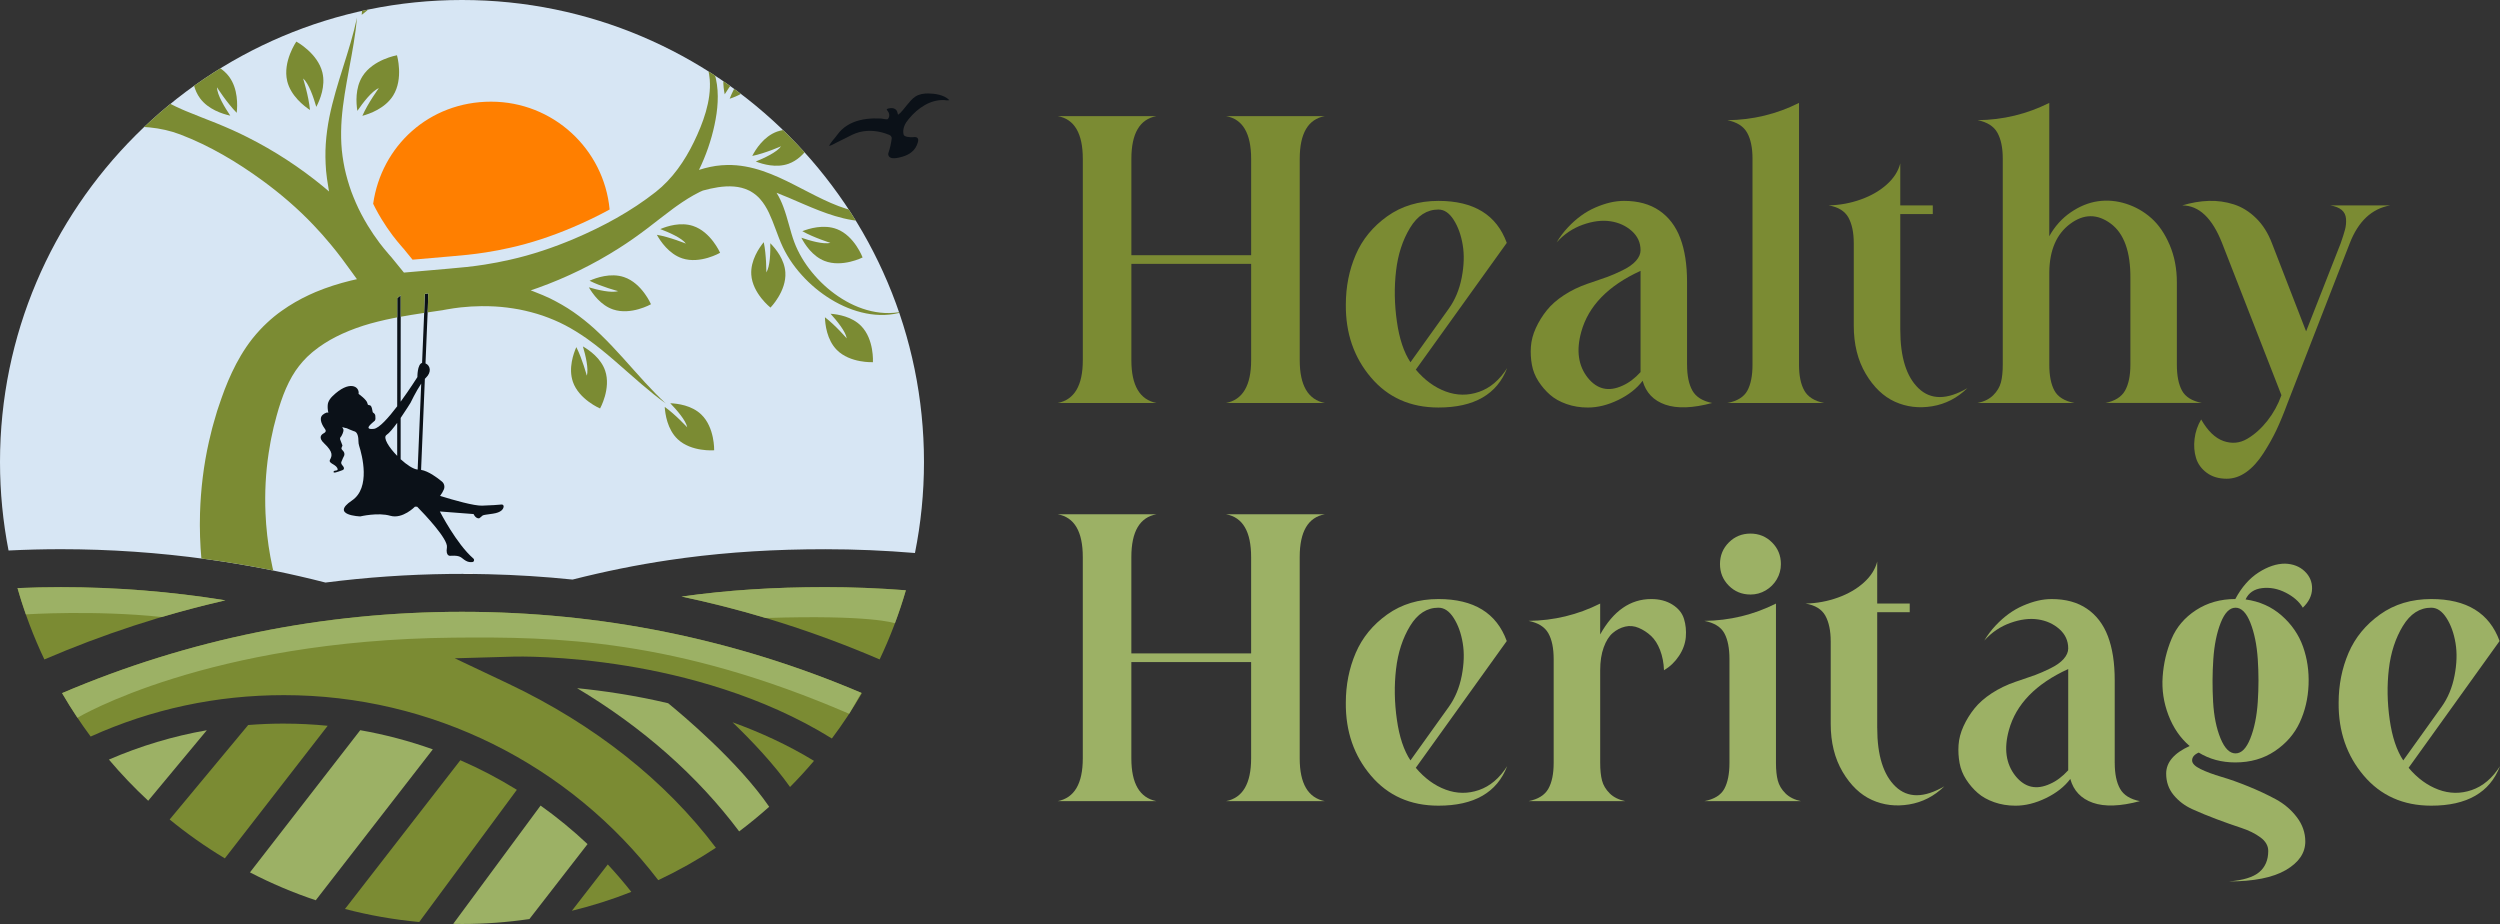 <svg viewBox="0 0 1419.34 524.59" xmlns:xlink="http://www.w3.org/1999/xlink" xmlns="http://www.w3.org/2000/svg" id="Layer_2">
  <rect x="0" y="0" width="1419.34" height="524.59" fill="#333333" stroke="none"/>
  <defs>
    <style>
      .cls-1 {
        fill: #9cb165;
      }

      .cls-2 {
        fill: #ff7f00;
      }

      .cls-3 {
        fill: #fff;
      }

      .cls-4 {
        fill: none;
      }

      .cls-5 {
        fill: #d7e6f4;
      }

      .cls-6 {
        fill: #0b1118;
      }

      .cls-7 {
        fill: #7b8b33;
      }

      .cls-8 {
        clip-path: url(#clippath);
      }
    </style>
    <clipPath id="clippath">
      <path d="M0,262.29c0,17.18,1.68,33.98,4.85,50.25,9.9-.48,19.86-.73,29.75-.73,27.86,0,55.61,1.93,83.03,5.71l8.97,1.31c19.6,3.01,39.02,6.98,58.17,11.91,23.14-2.96,46.55-4.6,70.19-4.88l8.12-.04s1.91-.08,4.76-.27c.53.18.91.31.91.31l8.5.15c16.05.39,32,1.4,47.82,3.03,18.39-4.67,36.39-8.31,54.63-11.03l8.97-1.26c25.41-3.35,51.48-4.93,79.87-4.93,16.97,0,34.04.73,50.92,2.14,3.35-16.71,5.12-33.97,5.12-51.65C524.59,117.66,406.92,0,262.29,0S0,117.66,0,262.29" class="cls-4"></path>
    </clipPath>
  </defs>
  <g data-sanitized-data-name="Layer_1" data-name="Layer_1" id="Layer_1-2">
    <g>
      <path d="M600.5,228.79c9.5-1.87,14.25-9.97,14.25-24.3v-114.27c0-14.49-4.75-22.59-14.25-24.3h56.08c-9.5,1.72-14.26,9.82-14.26,24.3v54.68h68v-54.68c0-14.49-4.75-22.59-14.25-24.3h56.09c-9.51,1.72-14.26,9.82-14.26,24.3v114.27c0,14.34,4.75,22.44,14.26,24.3h-56.09c9.5-1.87,14.25-9.97,14.25-24.3v-54.68h-68v54.68c0,14.34,4.75,22.44,14.26,24.3h-56.08Z" class="cls-7"></path>
      <path d="M803.81,209.86c4.98,5.92,10.63,10.05,16.94,12.39,6.31,2.34,12.62,2.42,18.93.23,6.31-2.18,11.65-6.7,16.01-13.55-5.77,14.96-18.78,22.43-39.03,22.43-15.89,0-28.67-5.68-38.32-17.06-9.66-11.37-14.41-25.16-14.26-41.36,0-10.12,1.87-19.55,5.61-28.28,3.74-8.72,9.7-16.01,17.88-21.85,8.18-5.84,17.88-8.76,29.09-8.76,20.1,0,33.03,7.95,38.79,23.84l-29.68,41.36-21.97,30.61ZM816.66,118.96c-6.54,0-11.92,3.47-16.12,10.4-4.21,6.93-6.86,15.07-7.95,24.42-1.09,9.35-.93,18.93.47,28.74,1.4,9.82,3.97,17.53,7.71,23.14l21.73-30.38c3.58-4.98,6.04-10.87,7.36-17.64,1.32-6.78,1.52-12.97.58-18.58-.93-5.61-2.65-10.36-5.14-14.26-2.49-3.89-5.37-5.84-8.65-5.84" class="cls-7"></path>
      <path d="M957.81,207.06c0,6.23,1.01,11.14,3.04,14.72,2.02,3.58,5.76,5.92,11.22,7.01-11.06,2.96-19.94,3.27-26.64.94-6.7-2.34-10.99-6.85-12.85-13.55-3.27,4.36-7.87,7.99-13.79,10.87-5.92,2.88-11.68,4.32-17.29,4.32-4.36,0-8.41-.67-12.15-1.99-3.74-1.32-6.86-3.07-9.35-5.26-2.49-2.18-4.67-4.71-6.54-7.6-1.87-2.88-3.12-5.99-3.74-9.35-.62-3.35-.82-6.78-.58-10.28s1.17-7.05,2.8-10.63c1.64-3.58,3.7-6.93,6.2-10.05,2.49-3.12,5.76-6,9.81-8.65,4.05-2.65,8.57-4.83,13.55-6.54.47-.15,1.17-.39,2.1-.7,3.74-1.24,6.78-2.3,9.11-3.16,2.34-.85,5.18-2.1,8.53-3.74,3.35-1.64,5.88-3.43,7.59-5.38,1.71-1.95,2.57-3.93,2.57-5.96,0-4.36-1.68-8.02-5.03-10.98-3.35-2.96-7.4-4.79-12.15-5.49-4.75-.7-9.97-.04-15.66,1.99-5.69,2.03-10.63,5.38-14.84,10.05,1.87-3.11,4.01-5.96,6.43-8.53,2.41-2.57,4.91-4.79,7.48-6.66,2.57-1.87,5.29-3.42,8.18-4.67,2.88-1.24,5.65-2.18,8.3-2.8,2.65-.62,5.29-.94,7.94-.94,7.95,0,14.61,1.83,19.98,5.49,5.38,3.66,9.35,8.88,11.92,15.66,2.57,6.78,3.85,15.07,3.85,24.89v46.97ZM931.4,211.26v-57.49c-18.39,8.41-29.6,19.94-33.65,34.59-2.96,10.6-1.72,19.32,3.74,26.17,5.3,6.54,11.84,8.03,19.63,4.44,3.58-1.56,7.01-4.13,10.28-7.71" class="cls-7"></path>
      <path d="M980.71,228.79c5.61-1.09,9.38-3.42,11.33-7.01,1.95-3.58,2.92-8.49,2.92-14.72v-117.08c0-6.08-1.01-10.94-3.04-14.61-2.03-3.66-5.77-6.03-11.22-7.13,14.33-.15,27.88-3.43,40.66-9.81v148.63c0,6.23,1.01,11.14,3.04,14.72,2.02,3.58,5.76,5.92,11.22,7.01h-54.92Z" class="cls-7"></path>
      <path d="M1078.86,187.19c0,15.58,3.46,26.68,10.4,33.3,6.93,6.62,16.16,6.58,27.69-.12-5.77,5.61-12.43,9.03-19.98,10.28-7.56,1.24-14.61.39-21.15-2.57-6.54-2.96-12.08-8.26-16.59-15.89-4.52-7.63-6.78-16.74-6.78-27.34v-46.74c0-6.08-1.02-10.94-3.04-14.61-2.03-3.66-5.77-5.96-11.22-6.89,6.39-.15,12.5-1.29,18.34-3.39,5.84-2.1,10.75-4.94,14.72-8.53,3.97-3.58,6.5-7.56,7.6-11.92v23.84h18.46v4.91h-18.46v65.67Z" class="cls-7"></path>
      <path d="M1195.24,228.79c5.45-1.09,9.19-3.42,11.22-7.01,2.02-3.58,3.04-8.49,3.04-14.72v-48.84c.15-15.27-3.59-25.71-11.22-31.32-7.64-5.61-15.31-5.53-23.02.23-7.71,5.77-11.65,14.88-11.8,27.34v52.58c0,6.23.97,11.14,2.92,14.72,1.95,3.58,5.73,5.92,11.33,7.01h-54.92c3.74-.78,6.7-2.26,8.88-4.44,2.18-2.18,3.62-4.59,4.32-7.24.7-2.65,1.05-5.99,1.05-10.05v-117.08c0-6.08-1.01-10.94-3.04-14.61-2.03-3.66-5.77-6.03-11.22-7.13,14.33-.15,27.89-3.43,40.66-9.81v75.71c3.11-5.61,7.16-10.12,12.15-13.55,4.98-3.42,10.12-5.53,15.42-6.31,5.29-.78,10.63-.31,16.01,1.4,5.38,1.72,10.17,4.44,14.37,8.18,4.21,3.74,7.67,8.8,10.4,15.19,2.73,6.39,4.09,13.48,4.09,21.27v46.74c0,6.23.97,11.14,2.92,14.72,1.95,3.58,5.73,5.92,11.33,7.01h-54.92Z" class="cls-7"></path>
      <path d="M1323.06,116.62h33.88c-10.44,1.87-18.07,9.04-22.9,21.5l-35.29,90.67c-2.18,5.92-4.29,11.02-6.31,15.31-2.03,4.28-4.52,8.72-7.48,13.32-2.96,4.59-6.19,8.14-9.7,10.63-3.51,2.49-7.21,3.74-11.1,3.74-4.52,0-8.3-1.13-11.33-3.39-3.04-2.26-5.06-5.07-6.07-8.41-1.02-3.35-1.29-6.97-.82-10.87.47-3.9,1.71-7.56,3.74-10.98,3.74,6.54,7.98,10.63,12.74,12.27,4.75,1.64,9.23,1.2,13.44-1.29,4.21-2.49,8.02-5.92,11.45-10.28,3.42-4.36,6.07-9.19,7.94-14.49l-33.65-86.23c-5.61-14.33-13.17-21.5-22.67-21.5,5.14-1.55,10.17-2.41,15.07-2.57,4.91-.15,9.66.51,14.25,1.99,4.59,1.48,8.8,4.09,12.62,7.83,3.82,3.74,6.81,8.49,9,14.25,2.49,6.39,6,15.42,10.51,27.11,4.52,11.68,7.48,19.32,8.88,22.9l19.63-50.01c1.09-3.11,1.91-5.68,2.45-7.71.54-2.02.74-4.09.58-6.19-.16-2.1-.98-3.78-2.46-5.02-1.48-1.25-3.62-2.1-6.43-2.57" class="cls-7"></path>
      <path d="M600.49,454.84c9.5-1.87,14.25-9.97,14.25-24.3v-114.27c0-14.49-4.75-22.59-14.25-24.3h56.08c-9.5,1.72-14.26,9.82-14.26,24.3v54.68h68v-54.68c0-14.49-4.75-22.59-14.25-24.3h56.09c-9.51,1.72-14.26,9.82-14.26,24.3v114.27c0,14.34,4.75,22.43,14.26,24.3h-56.09c9.5-1.87,14.25-9.97,14.25-24.3v-54.68h-68v54.68c0,14.34,4.75,22.43,14.26,24.3h-56.08Z" class="cls-1"></path>
      <path d="M803.8,435.91c4.98,5.92,10.63,10.05,16.94,12.39,6.31,2.34,12.62,2.42,18.93.23,6.31-2.18,11.64-6.7,16.01-13.55-5.77,14.96-18.78,22.43-39.03,22.43-15.89,0-28.67-5.68-38.32-17.06-9.66-11.37-14.41-25.16-14.26-41.36,0-10.12,1.87-19.55,5.61-28.28,3.74-8.72,9.7-16.01,17.88-21.85,8.18-5.84,17.88-8.76,29.09-8.76,20.1,0,33.03,7.95,38.79,23.84l-29.68,41.36-21.97,30.61ZM816.66,345.01c-6.54,0-11.92,3.47-16.12,10.4-4.21,6.93-6.86,15.07-7.95,24.42-1.09,9.35-.93,18.93.47,28.74,1.4,9.82,3.97,17.53,7.71,23.14l21.74-30.38c3.58-4.98,6.04-10.87,7.36-17.64,1.32-6.78,1.52-12.97.58-18.58-.93-5.61-2.65-10.36-5.14-14.26-2.49-3.89-5.37-5.84-8.65-5.84" class="cls-1"></path>
      <path d="M937.47,340.1c4.67,0,8.68,1.05,12.04,3.16,3.35,2.1,5.53,4.79,6.54,8.06,1.01,3.27,1.36,6.74,1.05,10.4-.32,3.66-1.6,7.21-3.86,10.63-2.26,3.43-5.11,6.16-8.53,8.18-.16-4.21-.9-8.02-2.22-11.45-1.32-3.42-3.04-6.11-5.14-8.06-2.1-1.95-4.44-3.47-7.01-4.56-2.57-1.09-5.14-1.32-7.71-.7-2.57.62-4.91,1.83-7.01,3.62-2.1,1.79-3.82,4.52-5.14,8.18-1.33,3.66-1.99,7.99-1.99,12.97v52.58c0,4.05.35,7.4,1.05,10.05.7,2.65,2.14,5.06,4.32,7.24,2.18,2.18,5.14,3.66,8.88,4.44h-54.92c5.45-1.09,9.19-3.42,11.22-7.01,2.03-3.58,3.04-8.49,3.04-14.72v-58.89c0-6.23-1.01-11.14-3.04-14.72-2.02-3.58-5.76-5.92-11.22-7.01,14.33-.15,27.89-3.42,40.66-9.82v17.53c7.48-13.4,17.14-20.1,28.98-20.1" class="cls-1"></path>
      <path d="M967.62,454.84c5.61-1.09,9.39-3.42,11.34-7.01,1.94-3.58,2.92-8.49,2.92-14.72v-58.89c0-6.23-.97-11.14-2.92-14.72-1.95-3.58-5.73-5.92-11.34-7.01,14.33-.15,27.89-3.43,40.66-9.82v90.44c0,4.05.35,7.4,1.05,10.05.7,2.65,2.14,5.07,4.32,7.24,2.18,2.18,5.14,3.66,8.88,4.44h-54.92ZM993.79,337.53c-4.83,0-8.92-1.67-12.27-5.02-3.35-3.35-5.02-7.44-5.02-12.27s1.67-8.92,5.02-12.27c3.35-3.35,7.44-5.03,12.27-5.03s8.92,1.68,12.27,5.03c3.35,3.35,5.02,7.44,5.02,12.27,0,3.12-.78,6-2.33,8.65-1.56,2.65-3.66,4.76-6.31,6.31-2.65,1.56-5.53,2.34-8.64,2.34" class="cls-1"></path>
      <path d="M1065.77,413.25c0,15.58,3.46,26.68,10.4,33.3,6.93,6.62,16.16,6.58,27.69-.12-5.77,5.61-12.43,9.03-19.98,10.28-7.56,1.25-14.61.39-21.15-2.57-6.54-2.96-12.08-8.26-16.59-15.89-4.52-7.63-6.78-16.74-6.78-27.34v-46.74c0-6.08-1.02-10.94-3.04-14.61-2.03-3.66-5.77-5.96-11.22-6.89,6.39-.15,12.5-1.29,18.34-3.39,5.84-2.1,10.75-4.94,14.72-8.53,3.97-3.58,6.5-7.56,7.6-11.92v23.84h18.46v4.91h-18.46v65.67Z" class="cls-1"></path>
      <path d="M1200.61,433.11c0,6.23,1.01,11.14,3.04,14.72,2.02,3.58,5.76,5.92,11.22,7.01-11.06,2.96-19.94,3.27-26.64.94-6.7-2.34-10.99-6.85-12.85-13.55-3.27,4.36-7.87,7.99-13.79,10.87-5.92,2.88-11.68,4.32-17.29,4.32-4.36,0-8.41-.67-12.15-1.99-3.74-1.32-6.86-3.07-9.35-5.26-2.49-2.18-4.67-4.71-6.54-7.6-1.87-2.88-3.12-5.99-3.74-9.35-.62-3.35-.82-6.78-.58-10.28s1.17-7.05,2.8-10.63c1.64-3.58,3.7-6.93,6.2-10.05,2.49-3.11,5.76-5.99,9.81-8.65,4.05-2.65,8.57-4.83,13.55-6.54.47-.15,1.17-.39,2.1-.7,3.74-1.24,6.78-2.3,9.11-3.16,2.34-.85,5.18-2.1,8.53-3.74,3.35-1.64,5.88-3.43,7.59-5.38,1.71-1.95,2.57-3.93,2.57-5.96,0-4.36-1.68-8.02-5.03-10.98-3.35-2.96-7.4-4.79-12.15-5.49-4.75-.7-9.97-.04-15.66,1.99-5.69,2.03-10.63,5.38-14.84,10.05,1.87-3.11,4.01-5.96,6.43-8.53,2.41-2.57,4.91-4.79,7.48-6.66,2.57-1.87,5.29-3.42,8.18-4.67,2.88-1.24,5.65-2.18,8.3-2.8,2.65-.62,5.29-.93,7.94-.93,7.95,0,14.61,1.83,19.98,5.49,5.38,3.66,9.35,8.88,11.92,15.66,2.57,6.78,3.85,15.07,3.85,24.89v46.97ZM1174.2,437.32v-57.49c-18.39,8.41-29.6,19.94-33.65,34.59-2.96,10.6-1.72,19.32,3.74,26.17,5.3,6.54,11.84,8.03,19.63,4.44,3.58-1.56,7.01-4.13,10.28-7.71" class="cls-1"></path>
      <path d="M1248.28,427.27c-2.49,1.09-3.74,2.57-3.74,4.44,0,1.72,1.6,3.35,4.79,4.91,3.19,1.56,7.16,3.04,11.92,4.44,4.75,1.4,9.89,3.23,15.42,5.49,5.53,2.26,10.67,4.67,15.42,7.24,4.75,2.57,8.72,5.96,11.92,10.17,3.19,4.21,4.79,8.8,4.79,13.79,0,6.54-3.7,11.95-11.1,16.24-7.4,4.28-18.19,6.43-32.37,6.43,8.1-.62,13.86-2.38,17.29-5.26,3.43-2.89,5.14-6.9,5.14-12.04,0-2.96-1.48-5.53-4.44-7.71-2.96-2.18-6.58-3.97-10.87-5.38-4.29-1.4-8.92-3.04-13.9-4.91-4.99-1.87-9.62-3.78-13.9-5.72-4.29-1.95-7.83-4.63-10.63-8.06-2.81-3.42-4.21-7.48-4.21-12.15,0-6.39,4.44-11.6,13.32-15.66-5.3-4.52-9.31-10.36-12.04-17.53-2.73-7.16-3.82-14.49-3.27-21.97.54-7.48,2.22-14.57,5.02-21.27,2.8-6.7,7.44-12.15,13.9-16.36,6.46-4.21,13.91-6.31,22.32-6.31,3.58-6.7,7.98-11.72,13.2-15.07,5.22-3.35,10.24-5.02,15.07-5.02,4.52.16,8.22,1.6,11.1,4.32,2.88,2.73,4.29,6.04,4.21,9.93-.08,3.9-1.83,7.48-5.26,10.75-2.03-3.42-5.26-6.27-9.7-8.53-4.44-2.26-8.92-3.11-13.44-2.57-4.52.55-7.64,2.69-9.35,6.43,7.94,1.09,14.76,4.13,20.45,9.11,5.68,4.99,9.73,10.87,12.15,17.64,2.41,6.78,3.47,14.02,3.16,21.73-.31,7.71-1.98,14.84-5.02,21.38-3.04,6.54-7.75,11.96-14.14,16.24-6.39,4.29-13.87,6.43-22.43,6.43-7.79,0-14.72-1.87-20.8-5.61M1277.61,353.54c-2.26-5.69-5.07-8.53-8.41-8.53s-6.16,2.84-8.41,8.53c-2.26,5.69-3.66,12.58-4.21,20.68-.55,8.1-.58,16.21-.12,24.3.47,8.1,1.87,15,4.21,20.68,2.33,5.69,5.18,8.53,8.53,8.53s6.15-2.84,8.41-8.53c2.26-5.68,3.66-12.58,4.21-20.68.54-8.1.54-16.2,0-24.3-.55-8.1-1.95-14.99-4.21-20.68" class="cls-1"></path>
      <path d="M1367.46,435.91c4.98,5.92,10.63,10.05,16.94,12.39,6.31,2.34,12.62,2.42,18.93.23,6.31-2.18,11.65-6.7,16.01-13.55-5.77,14.96-18.78,22.43-39.03,22.43-15.89,0-28.67-5.68-38.32-17.06-9.66-11.37-14.41-25.16-14.26-41.36,0-10.12,1.87-19.55,5.61-28.28,3.74-8.72,9.7-16.01,17.88-21.85,8.18-5.84,17.88-8.76,29.09-8.76,20.1,0,33.03,7.95,38.79,23.84l-29.68,41.36-21.97,30.61ZM1380.31,345.01c-6.54,0-11.92,3.47-16.12,10.4-4.21,6.93-6.86,15.07-7.95,24.42-1.09,9.35-.93,18.93.47,28.74,1.4,9.82,3.97,17.53,7.71,23.14l21.73-30.38c3.58-4.98,6.04-10.87,7.36-17.64,1.32-6.78,1.52-12.97.58-18.58-.93-5.61-2.65-10.36-5.14-14.26-2.49-3.89-5.37-5.84-8.65-5.84" class="cls-1"></path>
    </g>
    <path d="M379.33,399.25c-19.3-4.55-37.21-7.12-51.7-8.55,37.13,22.19,68.41,49.8,92.02,81.32,5.88-4.42,11.56-9.1,17.05-13.99-17.62-25.76-50.02-52.8-57.36-58.77" class="cls-1"></path>
    <path d="M161.25,410.81c-6.84,0-13.62.27-20.35.81l-44.58,53.63c9.87,8.09,20.34,15.47,31.33,22.07l58.39-75.27c-8.19-.81-16.46-1.23-24.78-1.23" class="cls-7"></path>
    <path d="M448.54,446.79c4.72-4.76,9.25-9.71,13.59-14.82-14.88-9.08-30.6-16.24-46.24-21.9,11.07,10.64,23.33,23.62,32.64,36.72" class="cls-7"></path>
    <path d="M261.36,431.61l-65.5,84.44c13.65,3.58,27.73,6.07,42.15,7.4l55.42-75.05c-10.28-6.36-20.99-11.97-32.07-16.79" class="cls-7"></path>
    <path d="M306.91,457.35l-49.61,67.17c1.66.03,3.33.06,4.99.06,13,0,25.77-.96,38.27-2.8l33.01-42.55c-8.41-7.92-17.32-15.23-26.67-21.88" class="cls-1"></path>
    <path d="M204.52,414.56l-62.61,80.72c11.95,6.2,24.43,11.51,37.36,15.83l66.46-85.67c-13.34-4.76-27.12-8.41-41.2-10.88" class="cls-1"></path>
    <path d="M35.25,393.5c4.95,8.54,10.37,16.77,16.22,24.66,34.52-15.6,71.39-23.51,109.78-23.51,83.58,0,161.96,39.02,212.46,105.05,11.38-5.36,22.31-11.52,32.73-18.39-28.55-37.97-69.03-70.02-117.86-93.17l-30.39-14.4,33.61-.96c1.12-.03,27.74-.71,64.41,5.31,31.6,5.19,76.43,16.53,116.08,41.18,6.17-8.23,11.86-16.84,17.04-25.77-71.79-30.63-148.09-46.15-227.05-46.15s-155.24,15.53-227.05,46.16" class="cls-7"></path>
    <path d="M324.66,517.08c11.57-2.83,22.84-6.41,33.76-10.73-4.26-5.39-8.72-10.58-13.36-15.57l-20.4,26.3Z" class="cls-7"></path>
    <path d="M34.6,333.34c-8.2,0-16.45.19-24.67.54,3.98,14.02,9.11,27.55,15.26,40.51,33.37-14.35,67.69-25.56,102.77-33.57-30.75-4.97-61.98-7.48-93.36-7.48" class="cls-7"></path>
    <path d="M386.95,338.7c38.45,8.1,76.01,20.01,112.45,35.68,5.97-12.57,10.96-25.69,14.89-39.26-15.18-1.18-30.51-1.79-45.74-1.79-29.11,0-55.67,1.71-81.6,5.36" class="cls-7"></path>
    <path d="M61.83,431.24c6.96,8.24,14.41,16.05,22.31,23.38l33.29-40.04c-19.11,3.34-37.68,8.91-55.6,16.66" class="cls-1"></path>
    <path d="M266.23,299.92s-2.81,2.27-3.09,7.89c-.2,4.01-.12,13.13-.05,18.01,1.89,0,3.78.02,5.67.04.01-4.62.03-13.61,0-17.27-.03-3.37.57-3.77-2.52-8.67" class="cls-3"></path>
    <path d="M482.25,404.99l6.76-11.63c-71.7-30.54-147.89-46.01-226.72-46.01s-155.24,15.53-227.05,46.16c2.76,4.76,5.68,9.42,8.73,13.98.57-.34,73.96-44.09,213.32-45.47,58.52-.58,126.03.58,224.8,43.22.05-.08.1-.16.16-.25" class="cls-1"></path>
    <path d="M9.93,333.88c1.43,5.04,3.02,10.01,4.74,14.92.26-.02,39.67-2.52,77.12,1.5h.05c11.95-3.54,23.99-6.7,36.13-9.47-30.75-4.97-61.98-7.48-93.36-7.48-8.2,0-16.45.19-24.67.54" class="cls-1"></path>
    <path d="M514.29,335.12c-15.18-1.18-30.51-1.79-45.74-1.79-29.11,0-55.67,1.71-81.6,5.36,16.1,3.39,32.04,7.46,47.8,12.18,59.65-1.93,73.02,2.86,73.32,2.97,2.3-6.14,4.38-12.39,6.22-18.73" class="cls-1"></path>
    <path d="M262.29,0C117.66,0,0,117.66,0,262.29c0,17.18,1.68,33.98,4.85,50.25,9.9-.48,19.86-.74,29.76-.74,27.86,0,55.6,1.93,83.03,5.72l8.97,1.31c19.6,3.01,39.02,6.98,58.17,11.91,23.13-2.96,46.55-4.6,70.19-4.88l8.12-.04s1.91-.08,4.76-.27c.53.18.91.31.91.31l8.5.15c16.05.39,32,1.4,47.81,3.03,18.39-4.66,36.39-8.31,54.63-11.03l8.97-1.26c25.41-3.34,51.48-4.93,79.87-4.93,16.96,0,34.04.73,50.92,2.14,3.35-16.71,5.12-33.97,5.12-51.65C524.59,117.66,406.92,0,262.29,0" class="cls-5"></path>
    <path d="M211.86,115.69c.4.84.81,1.65,1.22,2.43,1.11,2.13,2.3,4.25,3.56,6.31,1.94,3.19,4.06,6.32,6.27,9.24,1.78,2.32,3.25,4.12,4.65,5.73l1.03,1.2.6.66,2.09,2.57c.98,1.2,1.96,2.41,2.94,3.6l21.55-1.87c5.99-.49,13.05-1.15,20.1-2.27,4.5-.69,9.15-1.59,13.87-2.66,11.42-2.54,23.3-6.42,35.32-11.54,7.56-3.21,14.55-6.58,21.05-10.15-3.22-34.34-32.13-61.22-67.32-61.22s-62.26,25.2-66.93,57.98" class="cls-2"></path>
    <g class="cls-8">
      <path d="M184,245.86c.9-.45,1.2-1.28.7-1.99-1.58-2.13-4.01-6.25-1.45-8.4.69-.6,1.44-.99,2.19-1.23.07-.03.11-.04.18-.06,0,0,.33.01.8.11-.09-.38-.17-.74-.23-1.09-.35-2.22-.06-3.91-.06-3.91.06-.28.14-.54.23-.82.42-1.17,1.18-2.36,2.39-3.53,9.64-9.41,15.51-5.5,14.83-1.31,0,0,4.75,3.33,5.03,5.37.28,2.02,1.85-.26,2.58,2.96.44,1.84.29,2.1.71,2.35.61.37,1.1.94,1.18,1.67.13,1.09.18,2.37-.29,2.86-.83.86-7.26,5.36-.56,4.63,3.02-.32,8.34-6.31,13.27-12.8l.03-50.49v-10.91c.68-.52,1.34-1.08,1.97-1.64v12.19s-.04,48.23-.04,48.23c5.18-7.11,9.51-13.97,9.51-13.97,0,0-.1-7.28,2.66-8.06l.98-23.34.1-2.6.08-1.71.02-.73.34-10.76c.13-.01.26-.04.4-.06.53-.08,1.06-.18,1.59-.29l-.24,8.51-.11,2.31-.04,1.03-.06,1.34-1.11,26.58c2.78,1.2,3.54,4.98.3,8.08-.21.2-.43.43-.66.69l-2.15,51.69c4.21.72,9.18,4.41,11.87,6.66,1.3,1.09,1.72,2.94,1.03,4.51-.46,1.06-1.15,2.34-2.11,3.61,8.06,2.49,19.23,5.66,23.82,5.53,5.44-.16,9.34-.48,11.1-.65.71-.08,1.28.56,1.15,1.27-.18,1.33-1.33,3.25-6.07,3.93-7.55,1.09-4.82.54-7.75,2.61,0,0-1.84.53-3.25-2.39l-19.13-1.47s9.44,18.46,19.03,26.72c.72.63.42,1.87-.52,1.99-1.06.14-2.37.07-3.67-.66-2.87-1.58-2.58-3.26-8.67-2.89,0,0-3.07.72-2.16-4.77.76-4.63-12.61-18.72-16.89-23.08-.41,0-.85-.01-1.26-.04,0,0-7,7.2-13.99,5.18-6.99-2.04-17.05.36-17.05.36,0,0-17.34-.58-4.75-9.02,10.76-7.21,5.76-25.85,4.1-31.06-.27-.87-.41-1.77-.4-2.68,0-1.92-.32-5.34-2.71-5.66-.94-.34-1.81-.7-2.63-1.06-.44-.2-.87-.39-1.29-.58-.29-.06-.57-.11-.84-.17-.62-.13-1.19-.29-1.73-.47l.36.71.29.53h0c.35,1.38-1.03,3.68-1.21,4.01l-.02.02c-.53.55-.84,1.15-.59,1.77.73,1.9,1.18,3.05,1.29,3.37.12.33-1.03,1.41-.34,2.3.21.27.44.53.66.75.7.7,1,1.73.68,2.66-.03.08-.06.15-.08.2-.18.31-1.09,2.17-1.47,3.27-.06.1-.08.2-.11.3,0,.04,0,.07-.01.09-.04.16-.04.28-.04.36h0c.04.42.2.84.54,1.2.87.95,1.77,2.34.08,2.95-2.66.94-5.26,1.99-4.95.81.32-1.16,3.28.06,2.04-2.19-1.28-2.23-5.15-2.53-4.04-4.64,1.1-2.08,2-4.23-3.34-9.24-3.49-3.27-1.7-5.03-.04-5.84M227.47,260.72c3.44,3.16,7.16,5.66,9.65,5.87l2.02-48.8c-3.05,4.54-6.07,10.89-6.07,10.89,0,0-2.58,4.19-5.6,8.61v23.42ZM225.5,258.81v-18.75c-2.25,3.08-4.51,5.85-6.05,6.87-2.23,1.47,1.32,7.06,6.05,11.89" class="cls-6"></path>
      <path d="M79.18,61.7c-9.05.78-17.93,2.62-26.41,5.51-4.15,1.39-8.24,3.05-12.13,5.14-3.89,2.06-7.6,4.58-10.81,7.6-3.25,3.03-5.94,6.56-7.88,10.44-1.94,3.87-3.09,8.16-3.11,12.39.62-4.19,2.31-8.1,4.64-11.48,2.33-3.4,5.29-6.3,8.59-8.62,9.91-6.95,23.11-9.34,34.96-10.37,11.87-1.03,24.15-.25,35.35,4.04,16.67,6.38,32.26,15.64,46.64,26.15,10.25,7.49,20.25,16.06,28.97,25.28,3.37,3.54,6.6,7.15,9.69,10.9,4.36,5.21,8.46,10.77,12.56,16.49l2.4,3.33c-1.16.25-2.33.51-3.5.8-6.7,1.64-13.39,3.74-20.01,6.51-1.22.51-2.44,1.04-3.65,1.63-5.32,2.48-10.56,5.47-15.55,9.03-2.92,2.05-5.75,4.37-8.42,6.89-1.35,1.25-2.64,2.55-3.9,3.9-1.52,1.62-2.96,3.32-4.35,5.05-4.78,6.1-8.54,12.65-11.59,19.15-1.54,3.27-2.9,6.52-4.15,9.75-1.26,3.22-2.3,6.46-3.42,9.68l-.82,2.44-.72,2.47-1.43,4.92c-.52,1.65-.87,3.31-1.29,4.97l-1.2,4.98c-3.03,13.37-4.66,27.05-5.08,40.77-.49,17.57,1.11,35.26,4.85,52.6l41.17-4.09c-5.13-15.58-8.14-31.98-8.84-48.59-.48-11.41.07-22.9,1.81-34.24l.71-4.23c.25-1.41.45-2.84.77-4.23l.91-4.2.46-2.11.55-2.07c.74-2.77,1.41-5.6,2.27-8.3.83-2.7,1.72-5.34,2.67-7.84,1.94-5.02,4.2-9.61,6.88-13.61,2.56-3.69,5.52-7.15,9.15-10.21.23-.19.46-.39.7-.58.18-.15.37-.32.55-.45,3.76-3.04,8.01-5.76,12.6-8.1,4.84-2.46,10.04-4.54,15.44-6.28,1.35-.43,2.73-.82,4.1-1.23,1.4-.37,2.75-.76,4.18-1.1,1.43-.35,2.84-.7,4.3-1.02.13-.03.27-.06.41-.09,1.29-.29,2.61-.56,3.92-.82.8-.16,1.61-.32,2.42-.47v-10.91c.68-.52,1.34-1.08,1.96-1.64v12.19c3.96-.72,7.99-1.37,12.08-1.99.42-.07.82-.13,1.23-.19l.34-10.76c.13-.02.26-.03.39-.06.53-.08,1.06-.18,1.59-.29l-.24,8.51-.1,2.31c1.99-.3,4-.59,6.02-.89.84-.13,1.69-.24,2.54-.37l.77-.16,1.68-.3c2.55-.46,5.12-.82,7.7-1.12,3.95-.43,7.92-.66,11.9-.7,2.57-.03,5.13.04,7.7.18,4.59.25,9.16.87,13.68,1.68,4.51.9,8.99,2.06,13.37,3.54,4.37,1.54,8.66,3.3,12.77,5.47,4.13,2.17,8.13,4.66,12.03,7.38.2.15.4.29.61.43,10.65,7.6,20.39,16.84,30.6,25.57,4.49,3.83,9.06,7.56,13.83,11.01-4.09-3.78-7.94-7.77-11.7-11.85-8.39-9.11-16.33-18.68-25.46-27.45-1.13-1.1-2.27-2.17-3.44-3.23-3.73-3.35-7.67-6.52-11.87-9.43-4.2-2.92-8.68-5.44-13.28-7.73-1.34-.64-2.7-1.25-4.07-1.82-1.75-.76-3.53-1.47-5.32-2.14-.52-.21-1.02-.39-1.54-.59,1.38-.46,2.76-.93,4.14-1.42,16.15-5.8,31.58-13.35,45.94-22.5,5.51-3.46,10.84-7.28,15.99-11.16,5.13-3.89,9.97-7.8,14.87-11.39.61-.44,1.22-.89,1.84-1.33,4.31-3.06,8.66-5.83,13.18-8.06.55-.25,1.11-.51,1.68-.75.01-.03.03-.03.04-.03,2.91-.8,5.78-1.45,8.63-1.89,6.2-.94,12.27-.7,17.25,1.69l.95.44c.32.17.59.36.88.54.58.39,1.21.71,1.74,1.18l.85.65c.27.22.52.47.79.71.25.26.51.49.78.74l.72.8c1.94,2.18,3.58,4.82,4.97,7.75,1.4,2.94,2.6,6.09,3.82,9.37,1.23,3.27,2.45,6.65,4.04,10.03,3.19,6.75,7.58,12.71,12.61,17.92,5.06,5.22,10.81,9.67,17.08,13.19,6.27,3.49,13.1,6.03,20.17,7.04,7.04,1.02,14.34.39,20.87-2.18-6.73,2.01-13.87,1.99-20.56.44-6.7-1.54-12.98-4.51-18.62-8.32-5.66-3.82-10.7-8.49-14.97-13.71-4.27-5.21-7.77-11.02-10.06-17.15-2.29-6.16-3.6-13.08-6.24-20.11-.99-2.65-2.23-5.34-3.83-7.88,2.21.84,4.41,1.74,6.63,2.68,5.73,2.43,11.49,5.04,17.48,7.36,5.97,2.32,12.2,4.34,18.65,5.43,1.62.25,3.24.49,4.9.59l2.45.19c.82.08,1.65,0,2.47.01l2.45-.03c.82-.05,1.63-.15,2.45-.2l2.44-.23,2.41-.42c6.41-1.13,12.58-3.3,18.25-6.32,11.32-6.01,20.75-15.52,25.98-26.99-6.04,11.07-15.92,19.63-27.15,24.6-5.61,2.51-11.6,4.13-17.63,4.75l-2.27.22-2.26.06c-.75,0-1.51.06-2.27.03l-2.26-.13c-.74-.06-1.5-.04-2.24-.18l-2.23-.33c-1.49-.18-2.95-.49-4.41-.84-5.87-1.41-11.54-3.7-17.11-6.33-5.57-2.63-11.08-5.6-16.74-8.47-5.65-2.89-11.52-5.68-17.84-7.82-6.3-2.13-13.14-3.54-20.18-3.4-1.1.01-2.18.06-3.27.16-4.37.34-8.65,1.31-12.73,2.63,3.97-8.17,6.94-16.74,8.81-25.5.92-4.27,1.59-8.64,1.79-13.05.21-4.4-.04-8.87-.99-13.18-.94-4.34-2.59-8.46-4.93-12.12-2.33-3.65-5.42-6.83-9.05-9.01,3.28,2.68,5.78,6.13,7.49,9.87,1.72,3.74,2.7,7.77,3,11.79.89,12.08-3.82,24.64-9,35.34-5.2,10.72-12.16,20.86-21.58,28.29-14.02,11.05-29.96,19.69-46.36,26.65-11.68,4.96-24.16,9.17-36.55,11.93-4.75,1.08-9.52,2.01-14.32,2.75-6.71,1.07-13.58,1.75-20.6,2.33l-25.22,2.2c-.26-.3-.5-.6-.75-.91-2.15-2.63-4.32-5.3-6.51-7.99l-.54-.58-1.11-1.29c-1.7-1.94-3.32-3.98-4.91-6.04-2.39-3.18-4.63-6.46-6.7-9.87-1.34-2.2-2.6-4.43-3.79-6.71-2.14-4.07-3.94-8.31-5.57-12.61-1.54-4.33-2.83-8.78-3.81-13.29-.92-4.54-1.6-9.13-1.84-13.77-.25-4.66-.16-9.37.18-14.11,1.46-19.01,7-38.16,8.72-57.64-4.04,19.13-11.75,37.01-15.73,56.66-.96,4.92-1.67,9.93-2.01,15.03-.35,5.1-.23,10.24.17,15.36.13,1.48.31,2.96.51,4.44.25,1.89.56,3.78.89,5.66.08.56.19,1.08.29,1.63-1.1-.95-2.21-1.9-3.35-2.83-13.25-10.89-27.64-20.27-42.86-27.93-5.8-2.96-11.8-5.58-17.77-8.02-5.96-2.41-11.8-4.56-17.4-6.93-.69-.3-1.39-.59-2.09-.9-4.83-2.13-9.44-4.45-13.66-7.19-.5-.35-1.01-.7-1.51-1.06-.02,0-.03,0-.04-.02-2.18-2.1-4.21-4.23-6.06-6.45-3.98-4.85-6.89-10.17-7.38-15.68l-.11-1.04c-.03-.35,0-.68,0-1.03.04-.7,0-1.4.12-2.1l.13-1.06c.05-.34.14-.68.21-1.04.09-.34.15-.69.24-1.05l.32-1.03c.88-2.77,2.31-5.53,4.11-8.23,1.8-2.71,3.9-5.36,6.1-8.08,2.18-2.73,4.46-5.51,6.54-8.61,4.16-6.19,7.04-13.01,8.93-20.01,1.89-7.02,2.77-14.23,2.58-21.42-.2-7.18-1.53-14.34-4.28-20.94-2.73-6.57-7.01-12.51-12.56-16.8,5.17,4.75,8.81,10.89,10.92,17.43,2.11,6.54,2.77,13.46,2.39,20.25-.38,6.82-1.82,13.54-4.11,19.88-2.3,6.34-5.49,12.32-9.58,17.42-4.12,5.13-9.38,9.79-14.07,15.66-1.77,2.2-3.44,4.64-4.81,7.33-.41-2.33-.76-4.68-1.09-7.07-.86-6.16-1.56-12.45-2.64-18.77-1.07-6.32-2.51-12.7-4.89-18.81-.61-1.52-1.24-3.03-2.01-4.51l-1.09-2.2c-.35-.74-.85-1.42-1.25-2.12l-1.28-2.09c-.46-.68-.96-1.32-1.44-1.99l-1.43-1.99-1.59-1.85c-4.26-4.93-9.28-9.11-14.77-12.44-10.96-6.63-23.96-9.87-36.5-8.48,12.61-.49,25.02,3.62,35.05,10.71,5.03,3.54,9.49,7.86,13.11,12.7l1.35,1.84,1.21,1.91c.39.65.82,1.27,1.18,1.93l1.05,2.01c.32.66.73,1.31.99,2.01l.86,2.08c.61,1.37,1.09,2.78,1.54,4.22,1.8,5.76,2.73,11.81,3.32,17.94.6,6.13.87,12.39,1.3,18.73.42,6.33,1.04,12.8,2.43,19.32,1.4,6.5,3.7,13.1,7.42,19.08.58.94,1.17,1.85,1.82,2.73,2.53,3.57,5.56,6.75,8.77,9.58" class="cls-7"></path>
      <path d="M26.67,125.81c1.12-8.5-3.72-16.55-6.17-19.99-2.16,7.66-2.78,18.08-2.78,18.08-2.03-3.69-1.68-12.24-1.2-17.72-3.46,3.04-9.21,9.15-10.24,16.93-1.49,11.26,7.51,21.73,7.51,21.73,0,0,11.4-7.78,12.89-19.04" class="cls-7"></path>
      <path d="M34.54,34.01c6.76,5.29,16.15,5.19,20.35,4.83-5.51-5.75-14.16-11.58-14.16-11.58,4.21.12,11.4,4.77,15.87,7.96-.86-4.52-3.21-12.59-9.39-17.42-8.95-7-22.54-4.57-22.54-4.57,0,0,.91,13.77,9.86,20.77" class="cls-7"></path>
      <path d="M163.05,46.01c2.01,8.34,9.42,14.11,12.94,16.44-.74-7.93-3.9-17.87-3.9-17.87,3.23,2.72,5.96,10.82,7.48,16.1,2.14-4.08,5.31-11.85,3.48-19.48-2.66-11.05-14.81-17.59-14.81-17.59,0,0-7.84,11.35-5.18,22.4" class="cls-7"></path>
      <path d="M14.05,58.39c8.57-.44,16.2,5.03,19.44,7.74-7.81,1.54-18.24,1.34-18.24,1.34,3.52,2.32,12.07,2.65,17.56,2.6-3.3,3.21-9.86,8.46-17.69,8.87-11.35.59-21.07-9.21-21.07-9.21,0,0,8.66-10.74,20-11.33" class="cls-7"></path>
      <path d="M124.18-4.53c-5.41,6.66-14.58,8.67-18.76,9.26,4.08-6.83,11.22-14.45,11.22-14.45-4.08,1.06-10.05,7.19-13.69,11.31-.17-4.6.32-12.98,5.26-19.08,7.16-8.82,20.95-9.48,20.95-9.48,0,0,2.18,13.62-4.98,22.44" class="cls-7"></path>
      <path d="M130.1,43.57c5.1,6.9,4.76,16.28,4.29,20.48-5.6-5.66-11.19-14.47-11.19-14.47.01,4.22,4.46,11.52,7.54,16.08-4.5-.98-12.5-3.54-17.16-9.85-6.76-9.13-3.96-22.65-3.96-22.65,0,0,13.74,1.28,20.5,10.41" class="cls-7"></path>
      <path d="M223.2,54.27c-4.55,7.28-13.41,10.4-17.48,11.49,3.21-7.29,9.36-15.72,9.36-15.72-3.92,1.55-9.08,8.37-12.19,12.9-.73-4.54-1.28-12.93,2.87-19.58,6.02-9.64,19.62-11.99,19.62-11.99,0,0,3.84,13.25-2.18,22.89" class="cls-7"></path>
      <path d="M217.62-8.5c-1.68,8.41-8.86,14.47-12.28,16.93.43-7.95,3.19-18.01,3.19-18.01-3.11,2.84-5.54,11.05-6.84,16.38-2.3-3.99-5.77-11.64-4.24-19.33,2.22-11.14,14.11-18.15,14.11-18.15,0,0,8.28,11.04,6.06,22.18" class="cls-7"></path>
      <path d="M369.2,19.08c6.22,5.17,15.07,5.35,19.04,5.13-5.03-5.57-13.02-11.31-13.02-11.31,3.97.23,10.6,4.81,14.73,7.95-.68-4.28-2.67-11.95-8.35-16.68-8.23-6.85-21.1-4.94-21.1-4.94,0,0,.47,13,8.71,19.84" class="cls-7"></path>
      <path d="M441.16,74.72c-7.61,2.73-12.26,10.27-14.08,13.81,7.35-1.5,16.35-5.48,16.35-5.48-2.22,3.3-9.53,6.7-14.33,8.65,4.04,1.58,11.65,3.77,18.61,1.27,10.08-3.62,14.97-15.68,14.97-15.68,0,0-11.44-6.19-21.52-2.57" class="cls-7"></path>
      <path d="M496.1,95.49c-7.61,2.73-12.26,10.27-14.08,13.81,7.35-1.5,16.35-5.48,16.35-5.48-2.22,3.3-9.53,6.7-14.33,8.65,4.04,1.58,11.65,3.77,18.61,1.27,10.08-3.62,14.97-15.68,14.97-15.68,0,0-11.44-6.19-21.52-2.57" class="cls-7"></path>
      <path d="M475.2,130.1c-7.53-2.94-15.99-.31-19.69,1.15,6.53,3.7,15.92,6.61,15.92,6.61-3.84,1.03-11.58-1.22-16.48-2.89,2,3.85,6.31,10.49,13.2,13.18,9.98,3.89,21.58-1.98,21.58-1.98,0,0-4.56-12.18-14.53-16.08" class="cls-7"></path>
      <path d="M354.32,157.33c-7.66-2.59-15.99.42-19.61,2.06,6.69,3.4,16.21,5.88,16.21,5.88-3.79,1.21-11.63-.68-16.6-2.13,2.18,3.75,6.78,10.19,13.79,12.56,10.14,3.43,21.47-2.97,21.47-2.97,0,0-5.11-11.96-15.26-15.39" class="cls-7"></path>
      <path d="M528.33,157.94c-7.32,3.43-11.25,11.37-12.73,15.06,7.18-2.18,15.77-6.98,15.77-6.98-1.9,3.49-8.86,7.55-13.46,9.95,4.17,1.2,11.95,2.66,18.65-.48,9.7-4.54,13.44-17.01,13.44-17.01,0,0-11.97-5.09-21.66-.55" class="cls-7"></path>
      <path d="M543.8,70.99c-2.76,7.6.08,15.99,1.63,19.65,3.54-6.62,6.22-16.08,6.22-16.08,1.12,3.81-.93,11.61-2.49,16.55,3.8-2.1,10.34-6.56,12.86-13.52,3.65-10.07-2.51-21.53-2.51-21.53,0,0-12.07,4.85-15.72,14.92" class="cls-7"></path>
      <path d="M430.19,44.45c-3.95,7.06-12.15,10.4-15.94,11.61,2.69-7.01,8.1-15.22,8.1-15.22-3.62,1.64-8.17,8.29-10.9,12.7-.9-4.24-1.79-12.11,1.82-18.57,5.23-9.34,17.93-12.17,17.93-12.17,0,0,4.22,12.3-1.01,21.65" class="cls-7"></path>
      <path d="M541.74,136.41c-8.07.56-15.36-4.46-18.45-6.97,7.34-1.59,17.17-1.57,17.17-1.57-3.36-2.13-11.42-2.29-16.6-2.15,3.06-3.08,9.15-8.14,16.52-8.65,10.68-.75,20.01,8.32,20.01,8.32,0,0-7.98,10.27-18.66,11.02" class="cls-7"></path>
      <path d="M475.08,198.65c-5.69-5.75-6.62-14.56-6.74-18.53,5.98,4.53,12.38,12,12.38,12-.57-3.93-5.71-10.15-9.19-13.99,4.33.31,12.14,1.63,17.33,6.89,7.53,7.62,6.73,20.6,6.73,20.6,0,0-12.99.65-20.52-6.97" class="cls-7"></path>
      <path d="M426.53,155.9c-.51-8.07,4.56-15.33,7.08-18.41,1.54,7.35,1.46,17.18,1.46,17.18,2.15-3.34,2.36-11.4,2.26-16.58,3.06,3.08,8.08,9.2,8.55,16.58.68,10.69-8.45,19.96-8.45,19.96,0,0-10.22-8.04-10.9-18.73" class="cls-7"></path>
      <path d="M387.39,146.7c-7.69-2.52-12.54-9.92-14.47-13.4,7.39,1.29,16.5,5.01,16.5,5.01-2.31-3.23-9.71-6.42-14.56-8.25,3.99-1.7,11.54-4.09,18.57-1.79,10.18,3.33,15.4,15.25,15.4,15.25,0,0-11.26,6.51-21.44,3.18" class="cls-7"></path>
      <path d="M325.23,216.7c-2.62-7.65.36-15.99,1.97-19.62,3.42,6.68,5.94,16.19,5.94,16.19,1.19-3.79-.73-11.62-2.2-16.59,3.76,2.16,10.22,6.74,12.62,13.74,3.47,10.13-2.88,21.48-2.88,21.48,0,0-11.98-5.06-15.46-15.19" class="cls-7"></path>
      <path d="M384.72,249.33c-5.87-5.57-7.09-14.34-7.33-18.31,6.13,4.34,12.76,11.6,12.76,11.6-.7-3.91-6.03-9.97-9.63-13.69,4.34.18,12.18,1.24,17.54,6.33,7.77,7.37,7.39,20.38,7.39,20.38,0,0-12.96,1.06-20.73-6.31" class="cls-7"></path>
    </g>
    <path d="M470.71,82.82c1.1-2.32,3.14-4.17,4.58-6.22,3.17-4.49,7.81-7.07,12.66-8.31,2.69-.69,5.45-.99,8.21-1.06,1.33-.03,2.66,0,3.99.06.64.03,3.41.72,3.85.32.74-.68.98-1.76.81-2.82-.19-1.22-1.09-1.81-1.41-2.77.71-.48,1.68-.61,2.5-.65.97-.05,1.98.21,2.75.9.92.83.8,1.82,1.19,2.86,1.83-1.16,3.49-3.6,4.94-5.33,1.54-1.84,3.04-3.8,4.99-5.03,2.18-1.37,4.74-1.73,7.24-1.71,3.73.03,8.99.74,11.94,3.76-.7.38-2.02.04-2.84,0-7.79-.39-14.97,4.4-20.15,10.68-1.04,1.26-2.04,2.62-2.61,4.24-.52,1.46-.76,3.15-.32,4.7.4,1.43,4.08,1.53,5.14,1.46.9-.06,2.2-.36,2.85.62.41.61.3,1.46.1,2.19-1.27,4.81-4.92,7.17-8.9,8.28-1.79.5-7.46,2.2-7.94-1.29-.06-.41.07-.81.2-1.19.89-2.67,1.4-5.03,1.77-7.86.06-.49-.15-1.02-.43-1.4-.27-.37-.69-.56-1.08-.72-5.39-2.21-11.27-2.94-16.82-1.53-2.92.74-5.65,2.28-8.36,3.66-1.45.73-2.9,1.45-4.36,2.15-1.4.67-2.99,1.74-4.47,2.03" class="cls-6"></path>
  </g>
</svg>